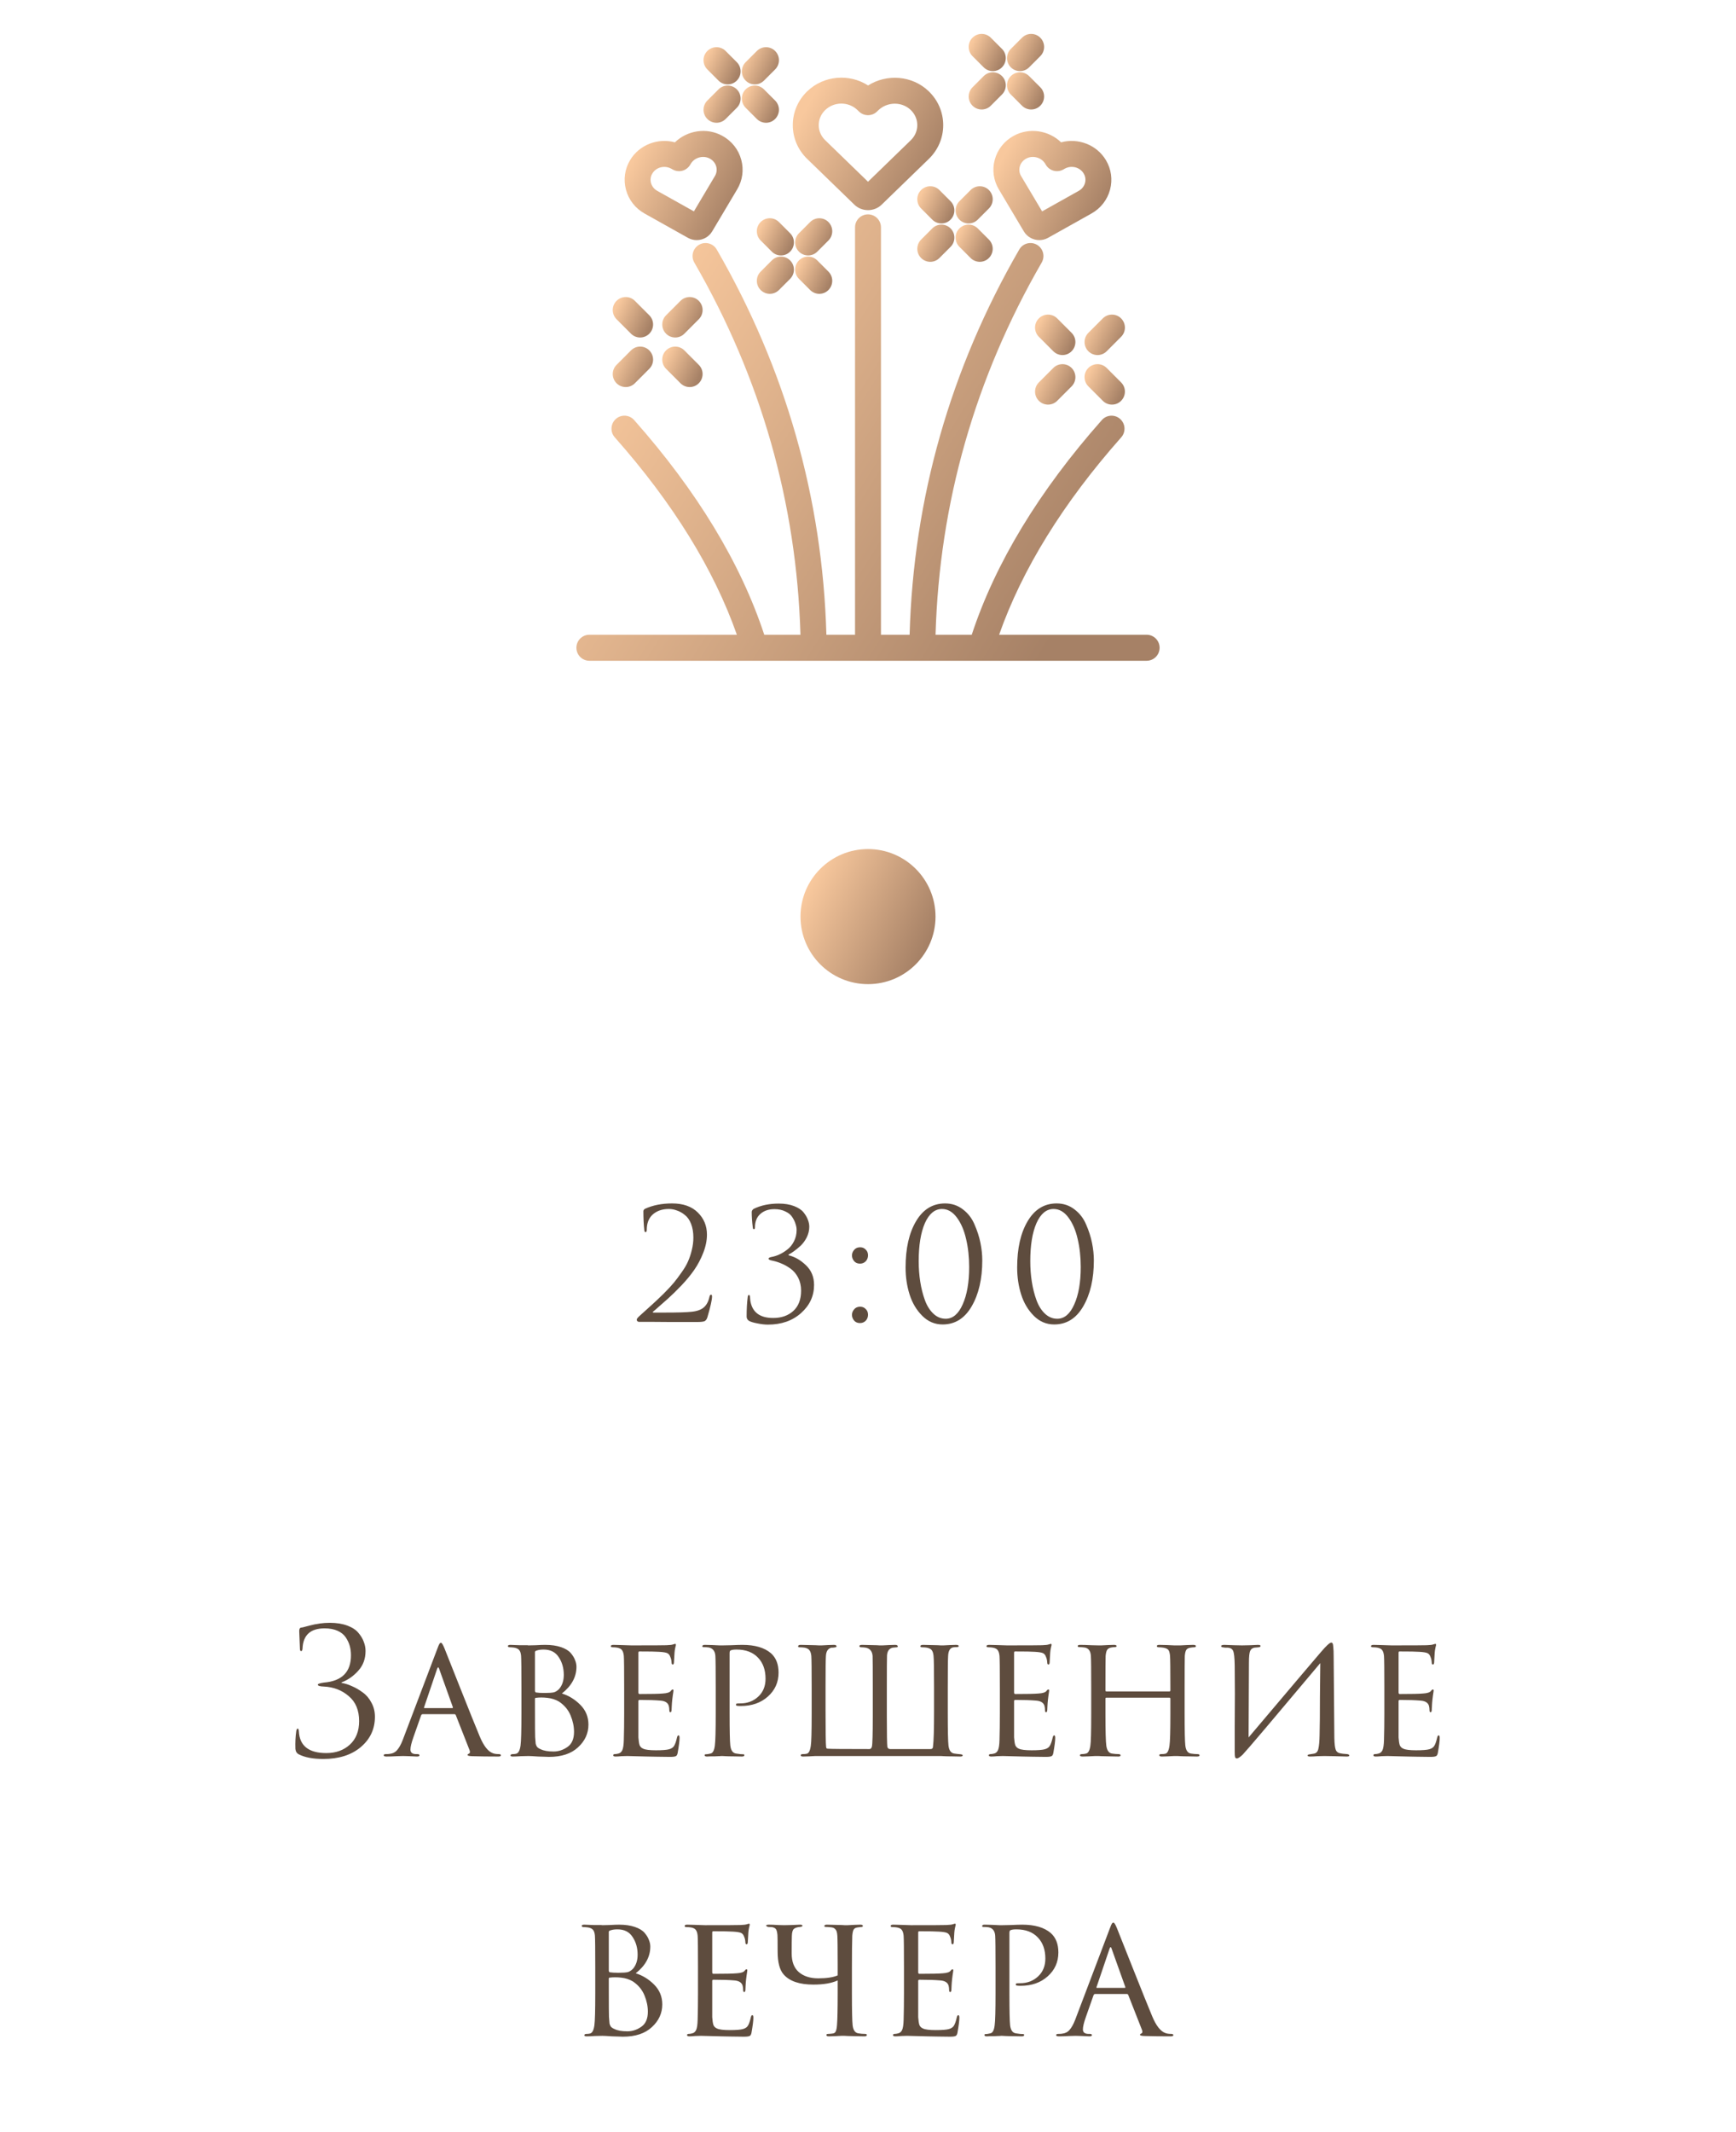 <?xml version="1.0" encoding="UTF-8"?> <svg xmlns="http://www.w3.org/2000/svg" width="180" height="221" viewBox="0 0 180 221" fill="none"><path d="M118.891 65.788H103.595C105.98 59.005 110.231 52.13 116.257 45.327C116.75 44.77 116.699 43.918 116.145 43.424C115.589 42.929 114.74 42.98 114.247 43.536C107.727 50.899 103.193 58.38 100.756 65.788H97.003C97.401 52.135 101.101 39.163 108.009 27.212C108.381 26.568 108.163 25.744 107.52 25.37C106.878 24.997 106.056 25.216 105.684 25.86C98.535 38.227 94.713 51.654 94.314 65.788H91.344V23.565C91.344 22.82 90.742 22.217 90 22.217C89.258 22.217 88.656 22.82 88.656 23.565V65.788H85.685C85.286 51.654 81.464 38.227 74.316 25.86C73.944 25.216 73.121 24.997 72.479 25.37C71.837 25.743 71.618 26.568 71.991 27.212C78.899 39.163 82.599 52.135 82.997 65.788H79.244C76.807 58.38 72.272 50.899 65.752 43.536C65.259 42.979 64.41 42.929 63.855 43.423C63.3 43.918 63.25 44.77 63.743 45.326C69.768 52.13 74.02 59.005 76.404 65.788H61.109C60.367 65.788 59.766 66.392 59.766 67.136C59.766 67.88 60.367 68.484 61.109 68.484H118.891C119.633 68.484 120.235 67.88 120.235 67.136C120.235 66.392 119.633 65.788 118.891 65.788Z" fill="url(#paint0_linear_12163_13353)"></path><path d="M88.584 21.212C88.974 21.591 89.487 21.78 90 21.78C90.513 21.78 91.026 21.591 91.416 21.212L96.308 16.468C97.273 15.531 97.803 14.282 97.798 12.951C97.793 11.62 97.254 10.374 96.28 9.444C94.581 7.819 91.951 7.628 90.007 8.858C88.062 7.604 85.406 7.808 83.692 9.47C82.731 10.402 82.202 11.645 82.202 12.969C82.202 14.293 82.731 15.536 83.692 16.468L88.584 21.212ZM89.066 11.56C89.587 12.065 90.413 12.065 90.934 11.56L91.058 11.439C91.993 10.533 93.504 10.513 94.427 11.395C94.865 11.815 95.108 12.37 95.11 12.961C95.113 13.551 94.874 14.108 94.44 14.53L90 18.836L85.56 14.53C85.128 14.11 84.89 13.556 84.89 12.969C84.89 12.382 85.128 11.827 85.56 11.408C86.022 10.96 86.629 10.736 87.235 10.736C87.841 10.736 88.448 10.96 88.909 11.408L89.066 11.56Z" fill="url(#paint1_linear_12163_13353)"></path><path d="M66.84 22.135L71.334 24.652C71.618 24.811 71.929 24.886 72.236 24.886C72.874 24.886 73.497 24.562 73.841 23.984L76.435 19.626C76.991 18.693 77.141 17.603 76.858 16.558C76.571 15.496 75.874 14.616 74.897 14.078C73.274 13.184 71.261 13.51 69.981 14.751C68.226 14.275 66.286 14.994 65.329 16.602C64.776 17.531 64.625 18.616 64.903 19.656C65.185 20.713 65.873 21.594 66.84 22.135ZM69.751 17.568C70.385 17.924 71.187 17.708 71.56 17.082L71.626 16.972C72.019 16.31 72.925 16.067 73.604 16.441C73.935 16.623 74.17 16.916 74.264 17.265C74.354 17.597 74.306 17.945 74.127 18.244L71.947 21.908L68.15 19.782C67.823 19.598 67.591 19.306 67.498 18.958C67.41 18.628 67.459 18.282 67.636 17.984C67.899 17.543 68.379 17.297 68.876 17.297C69.124 17.297 69.376 17.358 69.607 17.487L69.751 17.568Z" fill="url(#paint2_linear_12163_13353)"></path><path d="M105.103 14.077C104.126 14.615 103.429 15.496 103.142 16.558C102.859 17.603 103.009 18.692 103.565 19.626L106.159 23.983C106.503 24.561 107.126 24.886 107.764 24.886C108.071 24.886 108.382 24.81 108.666 24.651L113.159 22.135C114.127 21.593 114.815 20.713 115.097 19.656C115.375 18.615 115.224 17.53 114.671 16.602C113.714 14.994 111.774 14.275 110.019 14.751C108.739 13.51 106.726 13.184 105.103 14.077ZM108.374 16.972L108.44 17.082C108.813 17.708 109.614 17.923 110.249 17.568L110.393 17.487C111.086 17.099 111.97 17.322 112.363 17.983C112.541 18.281 112.59 18.628 112.501 18.958C112.409 19.305 112.177 19.598 111.849 19.781L108.053 21.907L105.872 18.244C105.694 17.944 105.646 17.597 105.736 17.265C105.83 16.916 106.065 16.623 106.396 16.441C107.074 16.067 107.981 16.31 108.374 16.972Z" fill="url(#paint3_linear_12163_13353)"></path><path d="M70.958 36.316C70.433 35.791 69.582 35.792 69.058 36.319C68.534 36.846 68.535 37.699 69.06 38.225L70.556 39.722C70.819 39.985 71.162 40.116 71.505 40.116C71.85 40.116 72.194 39.984 72.457 39.72C72.981 39.193 72.98 38.34 72.454 37.814L70.958 36.316Z" fill="url(#paint4_linear_12163_13353)"></path><path d="M65.424 34.586C65.686 34.848 66.03 34.979 66.373 34.979C66.718 34.979 67.062 34.847 67.325 34.584C67.849 34.057 67.848 33.203 67.322 32.677L65.826 31.18C65.301 30.654 64.45 30.655 63.926 31.182C63.401 31.709 63.403 32.562 63.928 33.088L65.424 34.586Z" fill="url(#paint5_linear_12163_13353)"></path><path d="M64.877 40.116C65.22 40.116 65.564 39.985 65.826 39.722L67.322 38.225C67.848 37.699 67.849 36.845 67.324 36.318C66.8 35.791 65.949 35.79 65.424 36.316L63.928 37.814C63.402 38.339 63.401 39.193 63.926 39.72C64.188 39.984 64.533 40.116 64.877 40.116Z" fill="url(#paint6_linear_12163_13353)"></path><path d="M72.457 31.182C71.933 30.655 71.082 30.654 70.556 31.18L69.06 32.677C68.535 33.203 68.534 34.057 69.058 34.584C69.32 34.847 69.665 34.979 70.009 34.979C70.353 34.979 70.696 34.848 70.958 34.586L72.454 33.088C72.98 32.562 72.981 31.709 72.457 31.182Z" fill="url(#paint7_linear_12163_13353)"></path><path d="M114.746 38.136C114.221 37.61 113.37 37.611 112.846 38.138C112.322 38.665 112.322 39.519 112.848 40.044L114.344 41.542C114.606 41.804 114.95 41.935 115.293 41.935C115.638 41.935 115.982 41.803 116.245 41.54C116.769 41.013 116.768 40.159 116.242 39.633L114.746 38.136Z" fill="url(#paint8_linear_12163_13353)"></path><path d="M111.11 34.497L109.614 32.999C109.088 32.473 108.238 32.474 107.713 33.001C107.189 33.528 107.19 34.382 107.716 34.907L109.212 36.405C109.474 36.667 109.818 36.799 110.161 36.799C110.505 36.799 110.85 36.667 111.112 36.403C111.636 35.876 111.635 35.023 111.11 34.497Z" fill="url(#paint9_linear_12163_13353)"></path><path d="M109.212 38.136L107.715 39.633C107.19 40.159 107.189 41.013 107.713 41.54C107.976 41.803 108.32 41.935 108.664 41.935C109.008 41.935 109.351 41.804 109.614 41.542L111.11 40.044C111.635 39.518 111.636 38.665 111.112 38.138C110.588 37.611 109.737 37.61 109.212 38.136Z" fill="url(#paint10_linear_12163_13353)"></path><path d="M112.848 34.497C112.322 35.023 112.321 35.876 112.846 36.403C113.108 36.667 113.452 36.799 113.797 36.799C114.14 36.799 114.484 36.668 114.746 36.405L116.242 34.907C116.768 34.382 116.769 33.528 116.244 33.001C115.72 32.474 114.869 32.473 114.344 32.999L112.848 34.497Z" fill="url(#paint11_linear_12163_13353)"></path><path d="M100.637 26.741C100.9 27.004 101.243 27.135 101.586 27.135C101.931 27.135 102.275 27.003 102.538 26.739C103.062 26.212 103.061 25.359 102.536 24.833L101.377 23.674C100.852 23.148 100.001 23.149 99.477 23.676C98.952 24.203 98.953 25.056 99.479 25.582L100.637 26.741Z" fill="url(#paint12_linear_12163_13353)"></path><path d="M95.503 19.699C94.979 20.226 94.98 21.079 95.505 21.605L96.664 22.764C96.926 23.027 97.269 23.158 97.613 23.158C97.957 23.158 98.302 23.026 98.564 22.762C99.088 22.235 99.087 21.382 98.562 20.856L97.403 19.697C96.878 19.171 96.027 19.172 95.503 19.699Z" fill="url(#paint13_linear_12163_13353)"></path><path d="M96.663 23.673L95.505 24.833C94.98 25.359 94.979 26.212 95.503 26.739C95.765 27.003 96.11 27.135 96.454 27.135C96.797 27.135 97.141 27.004 97.403 26.741L98.562 25.582C99.087 25.056 99.088 24.203 98.564 23.676C98.04 23.149 97.189 23.148 96.663 23.673Z" fill="url(#paint14_linear_12163_13353)"></path><path d="M100.428 23.158C100.771 23.158 101.115 23.027 101.377 22.764L102.536 21.605C103.061 21.079 103.062 20.225 102.538 19.698C102.014 19.172 101.163 19.171 100.637 19.696L99.479 20.856C98.954 21.382 98.953 22.235 99.477 22.762C99.739 23.026 100.083 23.158 100.428 23.158Z" fill="url(#paint15_linear_12163_13353)"></path><path d="M84.74 26.991C84.214 26.465 83.363 26.466 82.839 26.993C82.315 27.52 82.316 28.373 82.841 28.899L84 30.059C84.262 30.321 84.605 30.453 84.949 30.453C85.293 30.453 85.638 30.321 85.9 30.057C86.424 29.53 86.423 28.676 85.898 28.151L84.74 26.991Z" fill="url(#paint16_linear_12163_13353)"></path><path d="M78.865 23.015C78.341 23.542 78.342 24.396 78.868 24.922L80.026 26.081C80.288 26.344 80.632 26.475 80.975 26.475C81.32 26.475 81.664 26.343 81.926 26.079C82.45 25.552 82.45 24.699 81.924 24.173L80.766 23.013C80.24 22.488 79.39 22.488 78.865 23.015Z" fill="url(#paint17_linear_12163_13353)"></path><path d="M80.026 26.99L78.868 28.15C78.342 28.676 78.341 29.529 78.865 30.056C79.128 30.32 79.472 30.452 79.817 30.452C80.16 30.452 80.504 30.321 80.766 30.058L81.924 28.899C82.45 28.373 82.451 27.52 81.927 26.993C81.402 26.465 80.551 26.465 80.026 26.99Z" fill="url(#paint18_linear_12163_13353)"></path><path d="M85.9 23.015C85.376 22.488 84.525 22.488 84 23.013L82.841 24.173C82.316 24.699 82.315 25.552 82.839 26.079C83.102 26.343 83.446 26.475 83.79 26.475C84.134 26.475 84.477 26.344 84.74 26.081L85.898 24.922C86.423 24.396 86.424 23.542 85.9 23.015Z" fill="url(#paint19_linear_12163_13353)"></path><path d="M105.967 10.955C106.229 11.217 106.572 11.348 106.916 11.348C107.26 11.348 107.605 11.216 107.867 10.953C108.391 10.426 108.39 9.572 107.865 9.046L106.706 7.887C106.181 7.361 105.33 7.362 104.806 7.889C104.282 8.416 104.283 9.269 104.808 9.795L105.967 10.955Z" fill="url(#paint20_linear_12163_13353)"></path><path d="M101.993 6.977C102.255 7.24 102.599 7.371 102.942 7.371C103.287 7.371 103.631 7.239 103.893 6.975C104.417 6.448 104.417 5.595 103.891 5.069L102.733 3.909C102.207 3.384 101.356 3.385 100.832 3.911C100.308 4.438 100.309 5.292 100.834 5.818L101.993 6.977Z" fill="url(#paint21_linear_12163_13353)"></path><path d="M101.784 11.348C102.127 11.348 102.47 11.217 102.733 10.954L103.891 9.795C104.417 9.269 104.418 8.415 103.894 7.888C103.37 7.362 102.519 7.361 101.993 7.886L100.835 9.046C100.309 9.572 100.308 10.425 100.832 10.952C101.095 11.216 101.439 11.348 101.784 11.348Z" fill="url(#paint22_linear_12163_13353)"></path><path d="M105.757 7.371C106.101 7.371 106.444 7.24 106.707 6.977L107.865 5.818C108.39 5.292 108.391 4.438 107.867 3.911C107.343 3.385 106.492 3.384 105.967 3.909L104.808 5.069C104.283 5.595 104.282 6.448 104.806 6.975C105.069 7.239 105.413 7.371 105.757 7.371Z" fill="url(#paint23_linear_12163_13353)"></path><path d="M78.473 12.33C78.735 12.592 79.078 12.724 79.422 12.724C79.766 12.724 80.111 12.592 80.373 12.328C80.897 11.801 80.896 10.947 80.371 10.421L79.212 9.262C78.687 8.736 77.836 8.737 77.312 9.264C76.788 9.791 76.789 10.644 77.314 11.17L78.473 12.33Z" fill="url(#paint24_linear_12163_13353)"></path><path d="M74.499 8.353C74.761 8.615 75.104 8.747 75.448 8.747C75.792 8.747 76.137 8.615 76.399 8.351C76.923 7.824 76.922 6.97 76.397 6.444L75.239 5.285C74.713 4.759 73.862 4.76 73.338 5.287C72.814 5.814 72.815 6.667 73.34 7.193L74.499 8.353Z" fill="url(#paint25_linear_12163_13353)"></path><path d="M74.289 12.724C74.633 12.724 74.976 12.592 75.239 12.33L76.397 11.17C76.922 10.645 76.923 9.791 76.399 9.264C75.875 8.737 75.024 8.736 74.499 9.262L73.34 10.421C72.815 10.947 72.814 11.801 73.338 12.328C73.601 12.592 73.945 12.724 74.289 12.724Z" fill="url(#paint26_linear_12163_13353)"></path><path d="M78.263 8.747C78.607 8.747 78.95 8.615 79.212 8.353L80.371 7.193C80.896 6.667 80.897 5.814 80.373 5.287C79.849 4.76 78.998 4.759 78.473 5.285L77.314 6.444C76.789 6.97 76.788 7.824 77.312 8.351C77.575 8.614 77.919 8.747 78.263 8.747Z" fill="url(#paint27_linear_12163_13353)"></path><circle cx="90" cy="95" r="7" fill="url(#paint28_linear_12163_13353)"></circle><path d="M72.309 137.016C71.083 137.016 70.117 137.016 69.413 137.016C68.709 137.016 68.027 137.011 67.365 137C66.704 137 66.331 137 66.245 137C66.192 137 66.139 136.979 66.085 136.936C66.043 136.893 66.021 136.84 66.021 136.776C66.021 136.691 66.117 136.563 66.309 136.392C66.864 135.891 67.307 135.491 67.637 135.192C67.968 134.893 68.357 134.525 68.805 134.088C69.253 133.64 69.605 133.261 69.861 132.952C70.117 132.643 70.389 132.28 70.677 131.864C70.976 131.448 71.2 131.064 71.349 130.712C71.509 130.349 71.637 129.96 71.733 129.544C71.84 129.117 71.893 128.691 71.893 128.264C71.893 127.72 71.813 127.245 71.653 126.84C71.493 126.435 71.28 126.131 71.013 125.928C70.757 125.715 70.485 125.56 70.197 125.464C69.92 125.357 69.637 125.304 69.349 125.304C68.645 125.304 68.075 125.507 67.637 125.912C67.253 126.285 67.061 126.803 67.061 127.464C67.061 127.624 67.019 127.704 66.933 127.704C66.859 127.704 66.816 127.635 66.805 127.496C66.741 126.92 66.709 126.264 66.709 125.528C66.709 125.443 66.763 125.363 66.869 125.288C67.68 124.915 68.619 124.728 69.685 124.728C70.837 124.728 71.728 125.043 72.357 125.672C72.987 126.291 73.301 127.053 73.301 127.96C73.301 128.568 73.173 129.197 72.917 129.848C72.661 130.499 72.352 131.085 71.989 131.608C71.637 132.12 71.195 132.659 70.661 133.224C70.128 133.779 69.659 134.237 69.253 134.6C68.848 134.963 68.4 135.357 67.909 135.784C67.835 135.848 67.776 135.896 67.733 135.928C67.691 135.96 67.675 135.987 67.685 136.008C67.696 136.029 67.723 136.04 67.765 136.04H68.933C70.277 136.04 71.189 136.013 71.669 135.96C72.245 135.907 72.677 135.757 72.965 135.512C73.253 135.267 73.451 134.904 73.557 134.424C73.589 134.264 73.648 134.184 73.733 134.184C73.797 134.184 73.829 134.248 73.829 134.376C73.829 134.717 73.669 135.432 73.349 136.52C73.285 136.733 73.184 136.872 73.045 136.936C72.907 136.989 72.661 137.016 72.309 137.016ZM79.623 137.288C79.292 137.288 78.924 137.245 78.519 137.16C78.124 137.085 77.841 137 77.671 136.904C77.5 136.797 77.415 136.648 77.415 136.456C77.415 135.667 77.452 135 77.527 134.456C77.537 134.296 77.58 134.216 77.655 134.216C77.719 134.216 77.756 134.291 77.767 134.44C77.767 134.472 77.772 134.536 77.783 134.632C77.793 134.717 77.799 134.776 77.799 134.808C77.991 136.003 78.78 136.6 80.167 136.6C81.02 136.6 81.713 136.36 82.247 135.88C82.791 135.389 83.063 134.685 83.063 133.768C83.063 133.267 82.961 132.819 82.759 132.424C82.556 132.029 82.289 131.715 81.959 131.48C81.628 131.245 81.313 131.069 81.015 130.952C80.716 130.824 80.412 130.728 80.103 130.664C79.825 130.611 79.687 130.541 79.687 130.456C79.687 130.371 79.809 130.307 80.055 130.264C80.289 130.221 80.535 130.141 80.791 130.024C81.057 129.907 81.329 129.741 81.607 129.528C81.895 129.315 82.129 129.032 82.311 128.68C82.503 128.317 82.599 127.917 82.599 127.48C82.599 127.277 82.561 127.069 82.487 126.856C82.423 126.632 82.311 126.397 82.151 126.152C82.001 125.907 81.761 125.709 81.431 125.56C81.111 125.4 80.732 125.32 80.295 125.32C79.697 125.32 79.212 125.485 78.839 125.816C78.465 126.147 78.279 126.611 78.279 127.208C78.279 127.336 78.241 127.4 78.167 127.4C78.103 127.4 78.065 127.341 78.055 127.224C77.98 126.627 77.943 126.093 77.943 125.624C77.943 125.496 78.012 125.384 78.151 125.288C78.897 124.925 79.761 124.744 80.743 124.744C81.351 124.744 81.879 124.829 82.327 125C82.775 125.171 83.105 125.389 83.319 125.656C83.532 125.923 83.681 126.179 83.767 126.424C83.863 126.669 83.911 126.909 83.911 127.144C83.911 127.517 83.825 127.88 83.655 128.232C83.484 128.573 83.271 128.867 83.015 129.112C82.759 129.347 82.524 129.539 82.311 129.688C82.108 129.837 81.927 129.949 81.767 130.024V130.104C82.407 130.253 83.004 130.595 83.559 131.128C84.124 131.661 84.407 132.344 84.407 133.176C84.407 134.317 83.959 135.288 83.063 136.088C82.167 136.888 81.02 137.288 79.623 137.288ZM89.17 137.128C88.914 137.128 88.712 137.043 88.562 136.872C88.413 136.691 88.338 136.493 88.338 136.28C88.338 136.067 88.413 135.875 88.562 135.704C88.712 135.523 88.92 135.432 89.186 135.432C89.421 135.432 89.613 135.512 89.762 135.672C89.922 135.821 90.002 136.019 90.002 136.264C90.002 136.509 89.922 136.717 89.762 136.888C89.602 137.048 89.405 137.128 89.17 137.128ZM89.17 130.968C88.914 130.968 88.712 130.883 88.562 130.712C88.413 130.531 88.338 130.333 88.338 130.12C88.338 129.907 88.413 129.715 88.562 129.544C88.712 129.363 88.92 129.272 89.186 129.272C89.421 129.272 89.613 129.352 89.762 129.512C89.922 129.661 90.002 129.859 90.002 130.104C90.002 130.349 89.922 130.557 89.762 130.728C89.602 130.888 89.405 130.968 89.17 130.968ZM101.849 130.632C101.849 132.552 101.481 134.141 100.745 135.4C100.02 136.648 99.017 137.272 97.737 137.272C96.926 137.272 96.222 136.973 95.625 136.376C95.028 135.779 94.59 135.043 94.313 134.168C94.036 133.293 93.897 132.36 93.897 131.368C93.897 129.384 94.26 127.784 94.985 126.568C95.71 125.341 96.713 124.728 97.993 124.728C98.697 124.728 99.316 124.936 99.849 125.352C100.382 125.757 100.782 126.28 101.049 126.92C101.326 127.549 101.529 128.179 101.657 128.808C101.785 129.437 101.849 130.045 101.849 130.632ZM100.489 131.32C100.489 130.275 100.382 129.304 100.169 128.408C99.966 127.512 99.646 126.771 99.209 126.184C98.772 125.597 98.26 125.304 97.673 125.304C96.926 125.304 96.334 125.795 95.897 126.776C95.47 127.757 95.257 129.069 95.257 130.712C95.257 131.448 95.31 132.157 95.417 132.84C95.524 133.523 95.684 134.157 95.897 134.744C96.11 135.331 96.404 135.8 96.777 136.152C97.15 136.504 97.577 136.68 98.057 136.68C98.793 136.68 99.38 136.184 99.817 135.192C100.265 134.2 100.489 132.909 100.489 131.32ZM113.418 130.632C113.418 132.552 113.05 134.141 112.314 135.4C111.588 136.648 110.586 137.272 109.306 137.272C108.495 137.272 107.791 136.973 107.194 136.376C106.596 135.779 106.159 135.043 105.882 134.168C105.604 133.293 105.466 132.36 105.466 131.368C105.466 129.384 105.828 127.784 106.554 126.568C107.279 125.341 108.282 124.728 109.562 124.728C110.266 124.728 110.884 124.936 111.418 125.352C111.951 125.757 112.351 126.28 112.618 126.92C112.895 127.549 113.098 128.179 113.226 128.808C113.354 129.437 113.418 130.045 113.418 130.632ZM112.058 131.32C112.058 130.275 111.951 129.304 111.738 128.408C111.535 127.512 111.215 126.771 110.778 126.184C110.34 125.597 109.828 125.304 109.242 125.304C108.495 125.304 107.903 125.795 107.466 126.776C107.039 127.757 106.826 129.069 106.826 130.712C106.826 131.448 106.879 132.157 106.986 132.84C107.092 133.523 107.252 134.157 107.466 134.744C107.679 135.331 107.972 135.8 108.346 136.152C108.719 136.504 109.146 136.68 109.626 136.68C110.362 136.68 110.948 136.184 111.386 135.192C111.834 134.2 112.058 132.909 112.058 131.32Z" fill="#5E4C3E"></path><path d="M33.528 182.306C32.448 182.306 31.596 182.144 30.972 181.82C30.768 181.712 30.654 181.526 30.63 181.262C30.606 180.602 30.636 179.984 30.72 179.408C30.756 179.24 30.804 179.156 30.864 179.156C30.936 179.156 30.978 179.252 30.99 179.444C31.062 180.944 32.01 181.694 33.834 181.694C34.818 181.694 35.628 181.406 36.264 180.83C36.912 180.242 37.236 179.426 37.236 178.382C37.236 177.254 36.876 176.39 36.156 175.79C35.448 175.178 34.59 174.848 33.582 174.8C33.162 174.788 32.952 174.722 32.952 174.602C32.952 174.518 33.168 174.446 33.6 174.386C35.46 174.23 36.39 173.288 36.39 171.56C36.39 171.212 36.348 170.888 36.264 170.588C36.18 170.288 36.042 169.994 35.85 169.706C35.658 169.418 35.376 169.19 35.004 169.022C34.632 168.854 34.182 168.77 33.654 168.77C32.19 168.77 31.428 169.466 31.368 170.858C31.356 171.038 31.308 171.128 31.224 171.128C31.14 171.128 31.098 171.044 31.098 170.876C31.098 170.696 31.086 170.39 31.062 169.958C31.038 169.514 31.026 169.214 31.026 169.058C31.026 168.842 31.08 168.722 31.188 168.698C31.248 168.686 31.32 168.674 31.404 168.662C31.5 168.638 31.614 168.608 31.746 168.572C31.878 168.536 31.992 168.506 32.088 168.482C32.808 168.29 33.51 168.194 34.194 168.194C34.89 168.194 35.496 168.29 36.012 168.482C36.528 168.674 36.912 168.926 37.164 169.238C37.428 169.55 37.614 169.862 37.722 170.174C37.842 170.486 37.902 170.798 37.902 171.11C37.902 171.926 37.65 172.61 37.146 173.162C36.654 173.714 36.078 174.116 35.418 174.368C35.382 174.392 35.382 174.41 35.418 174.422C35.778 174.482 36.138 174.596 36.498 174.764C36.87 174.92 37.242 175.136 37.614 175.412C37.986 175.676 38.286 176.03 38.514 176.474C38.754 176.906 38.874 177.392 38.874 177.932C38.874 179.204 38.382 180.254 37.398 181.082C36.426 181.898 35.136 182.306 33.528 182.306ZM47.112 177.662H43.836C43.752 177.662 43.692 177.71 43.656 177.806L42.864 180.056C42.66 180.632 42.558 181.058 42.558 181.334C42.558 181.646 42.756 181.802 43.152 181.802H43.278C43.422 181.802 43.494 181.844 43.494 181.928C43.494 182.012 43.404 182.054 43.224 182.054C43.08 182.054 42.816 182.042 42.432 182.018C42.06 182.006 41.85 182 41.802 182C41.79 182 41.574 182.006 41.154 182.018C40.734 182.042 40.374 182.054 40.074 182.054C39.882 182.054 39.786 182.012 39.786 181.928C39.786 181.844 39.858 181.802 40.002 181.802C40.17 181.802 40.29 181.796 40.362 181.784C40.71 181.748 40.98 181.616 41.172 181.388C41.376 181.16 41.568 180.818 41.748 180.362L45.348 170.876C45.444 170.612 45.516 170.444 45.564 170.372C45.612 170.3 45.666 170.264 45.726 170.264C45.81 170.264 45.93 170.456 46.086 170.84C46.11 170.9 46.632 172.214 47.652 174.782C48.672 177.35 49.368 179.078 49.74 179.966C50.148 180.95 50.604 181.532 51.108 181.712C51.264 181.772 51.468 181.802 51.72 181.802C51.864 181.802 51.936 181.844 51.936 181.928C51.936 182.012 51.846 182.054 51.666 182.054C50.646 182.054 49.734 182.042 48.93 182.018C48.63 182.006 48.48 181.964 48.48 181.892C48.48 181.832 48.522 181.79 48.606 181.766C48.738 181.706 48.762 181.574 48.678 181.37L47.256 177.752C47.22 177.692 47.172 177.662 47.112 177.662ZM44.016 177.032H46.896C46.956 177.032 46.974 176.996 46.95 176.924L45.528 172.946C45.468 172.766 45.402 172.766 45.33 172.946L43.98 176.924C43.944 176.996 43.956 177.032 44.016 177.032ZM54.065 177.608V174.908C54.065 173.036 54.053 171.938 54.029 171.614C54.005 171.35 53.945 171.158 53.849 171.038C53.753 170.906 53.579 170.816 53.327 170.768C53.135 170.744 52.991 170.732 52.895 170.732C52.739 170.732 52.661 170.69 52.661 170.606C52.661 170.522 52.751 170.48 52.931 170.48C53.075 170.48 53.231 170.486 53.399 170.498C53.579 170.498 53.747 170.504 53.903 170.516C54.059 170.516 54.203 170.516 54.335 170.516C54.479 170.516 54.593 170.516 54.677 170.516L54.803 170.534C54.923 170.534 55.175 170.528 55.559 170.516C55.955 170.492 56.279 170.48 56.531 170.48C57.167 170.48 57.713 170.558 58.169 170.714C58.625 170.87 58.961 171.074 59.177 171.326C59.393 171.578 59.543 171.824 59.627 172.064C59.723 172.292 59.771 172.52 59.771 172.748C59.771 173.804 59.267 174.728 58.259 175.52C58.967 175.736 59.603 176.126 60.167 176.69C60.731 177.254 61.013 177.938 61.013 178.742C61.013 179.654 60.653 180.44 59.933 181.1C59.225 181.76 58.223 182.09 56.927 182.09C56.843 182.09 56.675 182.084 56.423 182.072C56.183 182.06 55.979 182.054 55.811 182.054C55.307 182.018 54.971 182 54.803 182C54.623 182 54.359 182.006 54.011 182.018C53.663 182.042 53.387 182.054 53.183 182.054C53.015 182.054 52.931 182.018 52.931 181.946C52.931 181.85 53.015 181.802 53.183 181.802C53.303 181.802 53.411 181.79 53.507 181.766C53.747 181.718 53.903 181.43 53.975 180.902C54.035 180.458 54.065 179.36 54.065 177.608ZM55.469 171.218V175.232C55.469 175.316 55.499 175.376 55.559 175.412C55.775 175.448 56.075 175.466 56.459 175.466C56.927 175.466 57.257 175.442 57.449 175.394C57.641 175.334 57.821 175.214 57.989 175.034C58.301 174.662 58.457 174.182 58.457 173.594C58.457 172.886 58.283 172.274 57.935 171.758C57.599 171.23 57.077 170.966 56.369 170.966C56.093 170.966 55.865 170.996 55.685 171.056C55.541 171.092 55.469 171.146 55.469 171.218ZM55.469 176.078V176.78C55.469 178.856 55.475 179.942 55.487 180.038C55.511 180.374 55.529 180.596 55.541 180.704C55.553 180.8 55.595 180.908 55.667 181.028C55.751 181.136 55.883 181.226 56.063 181.298C56.375 181.454 56.819 181.532 57.395 181.532C57.911 181.532 58.391 181.376 58.835 181.064C59.291 180.752 59.519 180.23 59.519 179.498C59.519 178.934 59.399 178.364 59.159 177.788C58.919 177.212 58.523 176.738 57.971 176.366C57.611 176.15 57.203 176.018 56.747 175.97C56.315 175.922 55.919 175.922 55.559 175.97C55.499 175.97 55.469 176.006 55.469 176.078ZM64.718 177.608V174.908C64.718 173.048 64.706 171.956 64.682 171.632C64.658 171.368 64.598 171.17 64.502 171.038C64.418 170.906 64.25 170.816 63.998 170.768C63.854 170.744 63.71 170.732 63.566 170.732C63.41 170.732 63.332 170.696 63.332 170.624C63.332 170.528 63.422 170.48 63.602 170.48C63.71 170.48 63.956 170.486 64.34 170.498C64.724 170.51 65.096 170.522 65.456 170.534C67.652 170.534 68.87 170.528 69.11 170.516C69.47 170.504 69.704 170.474 69.812 170.426C69.92 170.39 69.986 170.372 70.01 170.372C70.058 170.372 70.082 170.414 70.082 170.498C70.082 170.522 70.058 170.624 70.01 170.804C69.974 170.972 69.95 171.14 69.938 171.308C69.902 171.824 69.884 172.136 69.884 172.244C69.884 172.424 69.842 172.514 69.758 172.514C69.674 172.514 69.632 172.448 69.632 172.316C69.62 172.088 69.578 171.896 69.506 171.74C69.446 171.548 69.344 171.416 69.2 171.344C69.056 171.272 68.768 171.224 68.336 171.2C68.024 171.176 67.34 171.164 66.284 171.164C66.224 171.164 66.194 171.212 66.194 171.308V175.394C66.194 175.514 66.23 175.574 66.302 175.574C67.538 175.574 68.348 175.556 68.732 175.52C69.164 175.496 69.44 175.406 69.56 175.25C69.62 175.154 69.686 175.106 69.758 175.106C69.806 175.106 69.83 175.142 69.83 175.214C69.83 175.238 69.824 175.292 69.812 175.376C69.8 175.46 69.782 175.58 69.758 175.736C69.734 175.88 69.716 176.024 69.704 176.168C69.68 176.372 69.662 176.606 69.65 176.87C69.638 177.122 69.632 177.254 69.632 177.266C69.62 177.398 69.578 177.464 69.506 177.464C69.434 177.464 69.398 177.386 69.398 177.23C69.398 177.086 69.38 176.942 69.344 176.798C69.248 176.474 68.96 176.294 68.48 176.258C67.928 176.21 67.208 176.186 66.32 176.186C66.236 176.186 66.194 176.228 66.194 176.312V177.626C66.194 177.734 66.194 177.992 66.194 178.4C66.194 178.808 66.194 179.168 66.194 179.48C66.194 179.78 66.194 179.978 66.194 180.074C66.218 180.434 66.26 180.704 66.32 180.884C66.392 181.052 66.518 181.172 66.698 181.244C66.926 181.352 67.364 181.406 68.012 181.406C68.672 181.406 69.128 181.37 69.38 181.298C69.632 181.226 69.806 181.106 69.902 180.938C70.01 180.758 70.106 180.482 70.19 180.11C70.226 179.942 70.28 179.858 70.352 179.858C70.424 179.858 70.46 179.948 70.46 180.128C70.46 180.428 70.394 180.95 70.262 181.694C70.226 181.874 70.16 181.982 70.064 182.018C69.968 182.066 69.77 182.09 69.47 182.09C69.026 182.09 68.57 182.084 68.102 182.072C67.634 182.06 67.316 182.054 67.148 182.054C65.888 182.018 65.18 182 65.024 182C64.892 182 64.694 182.006 64.43 182.018C64.178 182.042 63.98 182.054 63.836 182.054C63.668 182.054 63.584 182.012 63.584 181.928C63.584 181.844 63.638 181.802 63.746 181.802C63.854 181.802 63.974 181.784 64.106 181.748C64.286 181.712 64.424 181.598 64.52 181.406C64.616 181.202 64.67 180.842 64.682 180.326C64.706 179.51 64.718 178.604 64.718 177.608ZM74.21 177.608V174.908C74.21 173.036 74.198 171.938 74.174 171.614C74.138 171.122 73.91 170.834 73.49 170.75C73.322 170.726 73.136 170.714 72.932 170.714C72.86 170.714 72.824 170.684 72.824 170.624C72.824 170.528 72.908 170.48 73.076 170.48C73.304 170.48 73.562 170.486 73.85 170.498C74.15 170.51 74.402 170.522 74.606 170.534C74.822 170.534 74.936 170.534 74.948 170.534C75.044 170.534 75.338 170.528 75.83 170.516C76.322 170.492 76.706 170.48 76.982 170.48C78.278 170.48 79.262 170.768 79.934 171.344C80.462 171.812 80.726 172.484 80.726 173.36C80.726 174.356 80.354 175.184 79.61 175.844C78.878 176.492 77.948 176.816 76.82 176.816C76.652 176.816 76.538 176.81 76.478 176.798C76.37 176.798 76.316 176.762 76.316 176.69C76.316 176.618 76.34 176.576 76.388 176.564C76.448 176.552 76.574 176.546 76.766 176.546C77.498 176.546 78.116 176.312 78.62 175.844C79.124 175.376 79.376 174.758 79.376 173.99C79.376 173.078 79.118 172.352 78.602 171.812C78.074 171.248 77.33 170.966 76.37 170.966C76.082 170.966 75.878 170.996 75.758 171.056C75.686 171.08 75.65 171.176 75.65 171.344V177.572C75.65 179.36 75.674 180.47 75.722 180.902C75.782 181.43 75.992 181.712 76.352 181.748C76.64 181.796 76.88 181.82 77.072 181.82C77.144 181.82 77.18 181.85 77.18 181.91C77.18 182.006 77.096 182.054 76.928 182.054C76.652 182.054 76.352 182.048 76.028 182.036C75.704 182.036 75.434 182.03 75.218 182.018C75.014 182.006 74.906 182 74.894 182H74.786C74.702 182.012 74.594 182.018 74.462 182.018C74.342 182.03 74.216 182.036 74.084 182.036C73.952 182.036 73.814 182.036 73.67 182.036C73.526 182.048 73.406 182.054 73.31 182.054C73.142 182.054 73.058 182.006 73.058 181.91C73.058 181.85 73.1 181.82 73.184 181.82C73.304 181.82 73.46 181.796 73.652 181.748C73.904 181.712 74.06 181.43 74.12 180.902C74.18 180.47 74.21 179.372 74.21 177.608ZM98.271 174.908V177.608C98.271 179.372 98.295 180.47 98.343 180.902C98.403 181.43 98.613 181.712 98.973 181.748C99.117 181.772 99.333 181.796 99.621 181.82C99.753 181.844 99.819 181.88 99.819 181.928C99.819 182.012 99.735 182.054 99.567 182.054C99.291 182.054 98.991 182.048 98.667 182.036C98.343 182.036 98.073 182.03 97.857 182.018L97.533 182H84.861C84.849 182 84.741 182 84.537 182C84.345 182.012 84.123 182.024 83.871 182.036C83.619 182.048 83.421 182.054 83.277 182.054C83.109 182.054 83.025 182.012 83.025 181.928C83.025 181.844 83.091 181.802 83.223 181.802C83.403 181.802 83.541 181.79 83.637 181.766C83.853 181.73 83.997 181.454 84.069 180.938C84.129 180.578 84.159 179.468 84.159 177.608V174.926C84.159 173.054 84.147 171.956 84.123 171.632C84.099 171.38 84.039 171.188 83.943 171.056C83.847 170.912 83.673 170.816 83.421 170.768C83.253 170.744 83.073 170.732 82.881 170.732C82.797 170.732 82.755 170.696 82.755 170.624C82.755 170.528 82.845 170.48 83.025 170.48C83.253 170.48 83.517 170.486 83.817 170.498C84.117 170.51 84.369 170.516 84.573 170.516L84.897 170.534C84.909 170.534 85.011 170.534 85.203 170.534C85.407 170.522 85.629 170.51 85.869 170.498C86.121 170.486 86.319 170.48 86.463 170.48C86.643 170.48 86.733 170.528 86.733 170.624C86.733 170.696 86.691 170.732 86.607 170.732C86.583 170.732 86.553 170.738 86.517 170.75C86.481 170.75 86.433 170.756 86.373 170.768C86.325 170.768 86.271 170.768 86.211 170.768C85.851 170.852 85.659 171.146 85.635 171.65C85.611 171.974 85.599 173.042 85.599 174.854V177.212C85.599 179.456 85.617 180.728 85.653 181.028C85.665 181.124 85.683 181.184 85.707 181.208C85.743 181.232 85.797 181.244 85.869 181.244C86.085 181.268 87.513 181.28 90.153 181.28C90.273 181.28 90.357 181.196 90.405 181.028C90.465 180.788 90.495 179.732 90.495 177.86V174.908C90.495 173.048 90.489 171.956 90.477 171.632C90.441 171.14 90.201 170.852 89.757 170.768C89.589 170.744 89.439 170.732 89.307 170.732C89.175 170.732 89.109 170.69 89.109 170.606C89.109 170.522 89.199 170.48 89.379 170.48C89.607 170.48 89.865 170.486 90.153 170.498C90.453 170.51 90.705 170.516 90.909 170.516L91.197 170.534C91.209 170.534 91.317 170.534 91.521 170.534C91.725 170.522 91.953 170.51 92.205 170.498C92.469 170.486 92.673 170.48 92.817 170.48C92.997 170.48 93.087 170.534 93.087 170.642C93.087 170.702 93.045 170.732 92.961 170.732L92.565 170.768C92.193 170.852 91.995 171.128 91.971 171.596C91.959 171.92 91.953 173.024 91.953 174.908V177.86C91.953 179.708 91.971 180.776 92.007 181.064C92.055 181.208 92.151 181.28 92.295 181.28H96.489C96.657 181.28 96.741 181.184 96.741 180.992C96.813 180.44 96.849 179.234 96.849 177.374V174.908C96.849 173.036 96.831 171.938 96.795 171.614C96.771 171.362 96.711 171.17 96.615 171.038C96.519 170.906 96.345 170.816 96.093 170.768C95.949 170.744 95.793 170.732 95.625 170.732C95.493 170.732 95.427 170.696 95.427 170.624C95.427 170.528 95.523 170.48 95.715 170.48C95.943 170.48 96.201 170.486 96.489 170.498C96.789 170.51 97.041 170.516 97.245 170.516L97.533 170.534C97.545 170.534 97.647 170.534 97.839 170.534C98.043 170.522 98.271 170.51 98.523 170.498C98.775 170.486 98.979 170.48 99.135 170.48C99.315 170.48 99.405 170.522 99.405 170.606C99.405 170.678 99.339 170.714 99.207 170.714C99.063 170.714 98.949 170.72 98.865 170.732C98.517 170.78 98.331 171.08 98.307 171.632C98.283 171.956 98.271 173.048 98.271 174.908ZM103.671 177.608V174.908C103.671 173.048 103.659 171.956 103.635 171.632C103.611 171.368 103.551 171.17 103.455 171.038C103.371 170.906 103.203 170.816 102.951 170.768C102.807 170.744 102.663 170.732 102.519 170.732C102.363 170.732 102.285 170.696 102.285 170.624C102.285 170.528 102.375 170.48 102.555 170.48C102.663 170.48 102.909 170.486 103.293 170.498C103.677 170.51 104.049 170.522 104.409 170.534C106.605 170.534 107.823 170.528 108.063 170.516C108.423 170.504 108.657 170.474 108.765 170.426C108.873 170.39 108.939 170.372 108.963 170.372C109.011 170.372 109.035 170.414 109.035 170.498C109.035 170.522 109.011 170.624 108.963 170.804C108.927 170.972 108.903 171.14 108.891 171.308C108.855 171.824 108.837 172.136 108.837 172.244C108.837 172.424 108.795 172.514 108.711 172.514C108.627 172.514 108.585 172.448 108.585 172.316C108.573 172.088 108.531 171.896 108.459 171.74C108.399 171.548 108.297 171.416 108.153 171.344C108.009 171.272 107.721 171.224 107.289 171.2C106.977 171.176 106.293 171.164 105.237 171.164C105.177 171.164 105.147 171.212 105.147 171.308V175.394C105.147 175.514 105.183 175.574 105.255 175.574C106.491 175.574 107.301 175.556 107.685 175.52C108.117 175.496 108.393 175.406 108.513 175.25C108.573 175.154 108.639 175.106 108.711 175.106C108.759 175.106 108.783 175.142 108.783 175.214C108.783 175.238 108.777 175.292 108.765 175.376C108.753 175.46 108.735 175.58 108.711 175.736C108.687 175.88 108.669 176.024 108.657 176.168C108.633 176.372 108.615 176.606 108.603 176.87C108.591 177.122 108.585 177.254 108.585 177.266C108.573 177.398 108.531 177.464 108.459 177.464C108.387 177.464 108.351 177.386 108.351 177.23C108.351 177.086 108.333 176.942 108.297 176.798C108.201 176.474 107.913 176.294 107.433 176.258C106.881 176.21 106.161 176.186 105.273 176.186C105.189 176.186 105.147 176.228 105.147 176.312V177.626C105.147 177.734 105.147 177.992 105.147 178.4C105.147 178.808 105.147 179.168 105.147 179.48C105.147 179.78 105.147 179.978 105.147 180.074C105.171 180.434 105.213 180.704 105.273 180.884C105.345 181.052 105.471 181.172 105.651 181.244C105.879 181.352 106.317 181.406 106.965 181.406C107.625 181.406 108.081 181.37 108.333 181.298C108.585 181.226 108.759 181.106 108.855 180.938C108.963 180.758 109.059 180.482 109.143 180.11C109.179 179.942 109.233 179.858 109.305 179.858C109.377 179.858 109.413 179.948 109.413 180.128C109.413 180.428 109.347 180.95 109.215 181.694C109.179 181.874 109.113 181.982 109.017 182.018C108.921 182.066 108.723 182.09 108.423 182.09C107.979 182.09 107.523 182.084 107.055 182.072C106.587 182.06 106.269 182.054 106.101 182.054C104.841 182.018 104.133 182 103.977 182C103.845 182 103.647 182.006 103.383 182.018C103.131 182.042 102.933 182.054 102.789 182.054C102.621 182.054 102.537 182.012 102.537 181.928C102.537 181.844 102.591 181.802 102.699 181.802C102.807 181.802 102.927 181.784 103.059 181.748C103.239 181.712 103.377 181.598 103.473 181.406C103.569 181.202 103.623 180.842 103.635 180.326C103.659 179.51 103.671 178.604 103.671 177.608ZM114.729 175.304H121.245C121.317 175.304 121.353 175.274 121.353 175.214V174.89C121.353 173.03 121.341 171.938 121.317 171.614C121.293 171.338 121.239 171.14 121.155 171.02C121.071 170.9 120.891 170.816 120.615 170.768C120.447 170.744 120.297 170.732 120.165 170.732C120.021 170.732 119.949 170.69 119.949 170.606C119.949 170.522 120.033 170.48 120.201 170.48C120.429 170.48 120.693 170.486 120.993 170.498C121.293 170.51 121.545 170.522 121.749 170.534C121.965 170.534 122.079 170.534 122.091 170.534C122.103 170.534 122.205 170.534 122.397 170.534C122.601 170.522 122.829 170.51 123.081 170.498C123.345 170.486 123.555 170.48 123.711 170.48C123.903 170.48 123.999 170.522 123.999 170.606C123.999 170.69 123.933 170.732 123.801 170.732C123.705 170.732 123.585 170.744 123.441 170.768C123.213 170.804 123.063 170.888 122.991 171.02C122.919 171.14 122.871 171.344 122.847 171.632C122.835 171.956 122.829 173.048 122.829 174.908V177.608C122.829 179.372 122.853 180.47 122.901 180.902C122.961 181.43 123.165 181.712 123.513 181.748C123.741 181.784 123.951 181.802 124.143 181.802C124.299 181.802 124.377 181.844 124.377 181.928C124.377 182.012 124.287 182.054 124.107 182.054C123.843 182.054 123.549 182.048 123.225 182.036C122.901 182.036 122.631 182.03 122.415 182.018C122.199 182.006 122.085 182 122.073 182C122.061 182 121.953 182 121.749 182C121.545 182.012 121.317 182.024 121.065 182.036C120.813 182.048 120.615 182.054 120.471 182.054C120.291 182.054 120.201 182.006 120.201 181.91C120.201 181.838 120.267 181.802 120.399 181.802C120.579 181.802 120.717 181.79 120.813 181.766C121.041 181.73 121.191 181.442 121.263 180.902C121.323 180.47 121.353 179.39 121.353 177.662V176.06C121.353 175.988 121.317 175.952 121.245 175.952H114.711C114.651 175.952 114.621 175.988 114.621 176.06V177.662C114.621 179.414 114.651 180.506 114.711 180.938C114.783 181.442 114.987 181.712 115.323 181.748C115.563 181.784 115.779 181.802 115.971 181.802C116.115 181.802 116.187 181.844 116.187 181.928C116.187 182.012 116.109 182.054 115.953 182.054C115.677 182.054 115.377 182.048 115.053 182.036C114.729 182.036 114.453 182.03 114.225 182.018C114.009 182.006 113.895 182 113.883 182C113.871 182 113.763 182 113.559 182C113.355 182.012 113.121 182.024 112.857 182.036C112.593 182.048 112.395 182.054 112.263 182.054C112.071 182.054 111.975 182.012 111.975 181.928C111.975 181.844 112.041 181.802 112.173 181.802C112.317 181.802 112.461 181.784 112.605 181.748C112.833 181.7 112.983 181.43 113.055 180.938C113.115 180.578 113.145 179.468 113.145 177.608V174.944C113.145 173.048 113.133 171.938 113.109 171.614C113.073 171.086 112.845 170.798 112.425 170.75C112.209 170.726 112.047 170.714 111.939 170.714C111.807 170.714 111.741 170.678 111.741 170.606C111.741 170.522 111.831 170.48 112.011 170.48C112.311 170.48 112.689 170.492 113.145 170.516C113.601 170.528 113.847 170.534 113.883 170.534C113.895 170.534 114.003 170.534 114.207 170.534C114.411 170.522 114.639 170.51 114.891 170.498C115.155 170.486 115.359 170.48 115.503 170.48C115.683 170.48 115.773 170.522 115.773 170.606C115.773 170.678 115.713 170.714 115.593 170.714C115.485 170.714 115.365 170.726 115.233 170.75C115.017 170.786 114.867 170.876 114.783 171.02C114.711 171.152 114.663 171.356 114.639 171.632C114.627 171.956 114.621 173.042 114.621 174.89V175.214C114.621 175.274 114.657 175.304 114.729 175.304ZM129.498 172.316L129.462 180.074C134.13 174.554 136.632 171.602 136.968 171.218C137.52 170.57 137.874 170.246 138.03 170.246C138.102 170.246 138.15 170.276 138.174 170.336C138.21 170.396 138.234 170.528 138.246 170.732C138.27 170.936 138.282 171.242 138.282 171.65C138.306 175.274 138.33 178.094 138.354 180.11C138.366 180.722 138.414 181.136 138.498 181.352C138.582 181.568 138.756 181.694 139.02 181.73C139.116 181.754 139.338 181.778 139.686 181.802C139.83 181.826 139.902 181.874 139.902 181.946C139.902 182.018 139.818 182.054 139.65 182.054C139.434 182.054 139.002 182.042 138.354 182.018C137.718 182.006 137.37 182 137.31 182C137.19 182 136.962 182.006 136.626 182.018C136.302 182.042 136.038 182.054 135.834 182.054C135.666 182.054 135.582 182.018 135.582 181.946C135.582 181.874 135.666 181.832 135.834 181.82C136.074 181.784 136.218 181.76 136.266 181.748C136.494 181.7 136.638 181.532 136.698 181.244C136.77 180.944 136.812 180.47 136.824 179.822C136.848 178.922 136.86 177.626 136.86 175.934C136.872 174.23 136.884 173.042 136.896 172.37C131.952 178.262 129.27 181.424 128.85 181.856C128.574 182.12 128.37 182.252 128.238 182.252C128.154 182.252 128.094 182.204 128.058 182.108C128.034 182.024 128.022 181.838 128.022 181.55C128.022 181.034 128.022 180.17 128.022 178.958C128.034 177.734 128.04 176.588 128.04 175.52C128.04 174.452 128.034 173.48 128.022 172.604C128.01 171.812 127.956 171.314 127.86 171.11C127.776 170.906 127.59 170.792 127.302 170.768C127.242 170.768 127.152 170.768 127.032 170.768C126.912 170.756 126.828 170.744 126.78 170.732C126.672 170.72 126.618 170.678 126.618 170.606C126.618 170.522 126.732 170.48 126.96 170.48C127.14 170.48 127.47 170.492 127.95 170.516C128.442 170.528 128.718 170.534 128.778 170.534C128.982 170.534 129.27 170.528 129.642 170.516C130.014 170.492 130.272 170.48 130.416 170.48C130.608 170.48 130.704 170.516 130.704 170.588C130.704 170.672 130.632 170.72 130.488 170.732C130.44 170.732 130.374 170.738 130.29 170.75C130.206 170.75 130.134 170.756 130.074 170.768C129.858 170.804 129.708 170.918 129.624 171.11C129.54 171.302 129.498 171.704 129.498 172.316ZM143.538 177.608V174.908C143.538 173.048 143.526 171.956 143.502 171.632C143.478 171.368 143.418 171.17 143.322 171.038C143.238 170.906 143.07 170.816 142.818 170.768C142.674 170.744 142.53 170.732 142.386 170.732C142.23 170.732 142.152 170.696 142.152 170.624C142.152 170.528 142.242 170.48 142.422 170.48C142.53 170.48 142.776 170.486 143.16 170.498C143.544 170.51 143.916 170.522 144.276 170.534C146.472 170.534 147.69 170.528 147.93 170.516C148.29 170.504 148.524 170.474 148.632 170.426C148.74 170.39 148.806 170.372 148.83 170.372C148.878 170.372 148.902 170.414 148.902 170.498C148.902 170.522 148.878 170.624 148.83 170.804C148.794 170.972 148.77 171.14 148.758 171.308C148.722 171.824 148.704 172.136 148.704 172.244C148.704 172.424 148.662 172.514 148.578 172.514C148.494 172.514 148.452 172.448 148.452 172.316C148.44 172.088 148.398 171.896 148.326 171.74C148.266 171.548 148.164 171.416 148.02 171.344C147.876 171.272 147.588 171.224 147.156 171.2C146.844 171.176 146.16 171.164 145.104 171.164C145.044 171.164 145.014 171.212 145.014 171.308V175.394C145.014 175.514 145.05 175.574 145.122 175.574C146.358 175.574 147.168 175.556 147.552 175.52C147.984 175.496 148.26 175.406 148.38 175.25C148.44 175.154 148.506 175.106 148.578 175.106C148.626 175.106 148.65 175.142 148.65 175.214C148.65 175.238 148.644 175.292 148.632 175.376C148.62 175.46 148.602 175.58 148.578 175.736C148.554 175.88 148.536 176.024 148.524 176.168C148.5 176.372 148.482 176.606 148.47 176.87C148.458 177.122 148.452 177.254 148.452 177.266C148.44 177.398 148.398 177.464 148.326 177.464C148.254 177.464 148.218 177.386 148.218 177.23C148.218 177.086 148.2 176.942 148.164 176.798C148.068 176.474 147.78 176.294 147.3 176.258C146.748 176.21 146.028 176.186 145.14 176.186C145.056 176.186 145.014 176.228 145.014 176.312V177.626C145.014 177.734 145.014 177.992 145.014 178.4C145.014 178.808 145.014 179.168 145.014 179.48C145.014 179.78 145.014 179.978 145.014 180.074C145.038 180.434 145.08 180.704 145.14 180.884C145.212 181.052 145.338 181.172 145.518 181.244C145.746 181.352 146.184 181.406 146.832 181.406C147.492 181.406 147.948 181.37 148.2 181.298C148.452 181.226 148.626 181.106 148.722 180.938C148.83 180.758 148.926 180.482 149.01 180.11C149.046 179.942 149.1 179.858 149.172 179.858C149.244 179.858 149.28 179.948 149.28 180.128C149.28 180.428 149.214 180.95 149.082 181.694C149.046 181.874 148.98 181.982 148.884 182.018C148.788 182.066 148.59 182.09 148.29 182.09C147.846 182.09 147.39 182.084 146.922 182.072C146.454 182.06 146.136 182.054 145.968 182.054C144.708 182.018 144 182 143.844 182C143.712 182 143.514 182.006 143.25 182.018C142.998 182.042 142.8 182.054 142.656 182.054C142.488 182.054 142.404 182.012 142.404 181.928C142.404 181.844 142.458 181.802 142.566 181.802C142.674 181.802 142.794 181.784 142.926 181.748C143.106 181.712 143.244 181.598 143.34 181.406C143.436 181.202 143.49 180.842 143.502 180.326C143.526 179.51 143.538 178.604 143.538 177.608ZM61.721 206.608V203.908C61.721 202.036 61.709 200.938 61.685 200.614C61.661 200.35 61.601 200.158 61.505 200.038C61.409 199.906 61.235 199.816 60.983 199.768C60.791 199.744 60.647 199.732 60.551 199.732C60.395 199.732 60.317 199.69 60.317 199.606C60.317 199.522 60.407 199.48 60.587 199.48C60.731 199.48 60.887 199.486 61.055 199.498C61.235 199.498 61.403 199.504 61.559 199.516C61.715 199.516 61.859 199.516 61.991 199.516C62.135 199.516 62.249 199.516 62.333 199.516L62.459 199.534C62.579 199.534 62.831 199.528 63.215 199.516C63.611 199.492 63.935 199.48 64.187 199.48C64.823 199.48 65.369 199.558 65.825 199.714C66.281 199.87 66.617 200.074 66.833 200.326C67.049 200.578 67.199 200.824 67.283 201.064C67.379 201.292 67.427 201.52 67.427 201.748C67.427 202.804 66.923 203.728 65.915 204.52C66.623 204.736 67.259 205.126 67.823 205.69C68.387 206.254 68.669 206.938 68.669 207.742C68.669 208.654 68.309 209.44 67.589 210.1C66.881 210.76 65.879 211.09 64.583 211.09C64.499 211.09 64.331 211.084 64.079 211.072C63.839 211.06 63.635 211.054 63.467 211.054C62.963 211.018 62.627 211 62.459 211C62.279 211 62.015 211.006 61.667 211.018C61.319 211.042 61.043 211.054 60.839 211.054C60.671 211.054 60.587 211.018 60.587 210.946C60.587 210.85 60.671 210.802 60.839 210.802C60.959 210.802 61.067 210.79 61.163 210.766C61.403 210.718 61.559 210.43 61.631 209.902C61.691 209.458 61.721 208.36 61.721 206.608ZM63.125 200.218V204.232C63.125 204.316 63.155 204.376 63.215 204.412C63.431 204.448 63.731 204.466 64.115 204.466C64.583 204.466 64.913 204.442 65.105 204.394C65.297 204.334 65.477 204.214 65.645 204.034C65.957 203.662 66.113 203.182 66.113 202.594C66.113 201.886 65.939 201.274 65.591 200.758C65.255 200.23 64.733 199.966 64.025 199.966C63.749 199.966 63.521 199.996 63.341 200.056C63.197 200.092 63.125 200.146 63.125 200.218ZM63.125 205.078V205.78C63.125 207.856 63.131 208.942 63.143 209.038C63.167 209.374 63.185 209.596 63.197 209.704C63.209 209.8 63.251 209.908 63.323 210.028C63.407 210.136 63.539 210.226 63.719 210.298C64.031 210.454 64.475 210.532 65.051 210.532C65.567 210.532 66.047 210.376 66.491 210.064C66.947 209.752 67.175 209.23 67.175 208.498C67.175 207.934 67.055 207.364 66.815 206.788C66.575 206.212 66.179 205.738 65.627 205.366C65.267 205.15 64.859 205.018 64.403 204.97C63.971 204.922 63.575 204.922 63.215 204.97C63.155 204.97 63.125 205.006 63.125 205.078ZM72.373 206.608V203.908C72.373 202.048 72.361 200.956 72.337 200.632C72.313 200.368 72.253 200.17 72.157 200.038C72.073 199.906 71.905 199.816 71.653 199.768C71.509 199.744 71.365 199.732 71.221 199.732C71.065 199.732 70.987 199.696 70.987 199.624C70.987 199.528 71.077 199.48 71.257 199.48C71.365 199.48 71.611 199.486 71.995 199.498C72.379 199.51 72.751 199.522 73.111 199.534C75.307 199.534 76.525 199.528 76.765 199.516C77.125 199.504 77.359 199.474 77.467 199.426C77.575 199.39 77.641 199.372 77.665 199.372C77.713 199.372 77.737 199.414 77.737 199.498C77.737 199.522 77.713 199.624 77.665 199.804C77.629 199.972 77.605 200.14 77.593 200.308C77.557 200.824 77.539 201.136 77.539 201.244C77.539 201.424 77.497 201.514 77.413 201.514C77.329 201.514 77.287 201.448 77.287 201.316C77.275 201.088 77.233 200.896 77.161 200.74C77.101 200.548 76.999 200.416 76.855 200.344C76.711 200.272 76.423 200.224 75.991 200.2C75.679 200.176 74.995 200.164 73.939 200.164C73.879 200.164 73.849 200.212 73.849 200.308V204.394C73.849 204.514 73.885 204.574 73.957 204.574C75.193 204.574 76.003 204.556 76.387 204.52C76.819 204.496 77.095 204.406 77.215 204.25C77.275 204.154 77.341 204.106 77.413 204.106C77.461 204.106 77.485 204.142 77.485 204.214C77.485 204.238 77.479 204.292 77.467 204.376C77.455 204.46 77.437 204.58 77.413 204.736C77.389 204.88 77.371 205.024 77.359 205.168C77.335 205.372 77.317 205.606 77.305 205.87C77.293 206.122 77.287 206.254 77.287 206.266C77.275 206.398 77.233 206.464 77.161 206.464C77.089 206.464 77.053 206.386 77.053 206.23C77.053 206.086 77.035 205.942 76.999 205.798C76.903 205.474 76.615 205.294 76.135 205.258C75.583 205.21 74.863 205.186 73.975 205.186C73.891 205.186 73.849 205.228 73.849 205.312V206.626C73.849 206.734 73.849 206.992 73.849 207.4C73.849 207.808 73.849 208.168 73.849 208.48C73.849 208.78 73.849 208.978 73.849 209.074C73.873 209.434 73.915 209.704 73.975 209.884C74.047 210.052 74.173 210.172 74.353 210.244C74.581 210.352 75.019 210.406 75.667 210.406C76.327 210.406 76.783 210.37 77.035 210.298C77.287 210.226 77.461 210.106 77.557 209.938C77.665 209.758 77.761 209.482 77.845 209.11C77.881 208.942 77.935 208.858 78.007 208.858C78.079 208.858 78.115 208.948 78.115 209.128C78.115 209.428 78.049 209.95 77.917 210.694C77.881 210.874 77.815 210.982 77.719 211.018C77.623 211.066 77.425 211.09 77.125 211.09C76.681 211.09 76.225 211.084 75.757 211.072C75.289 211.06 74.971 211.054 74.803 211.054C73.543 211.018 72.835 211 72.679 211C72.547 211 72.349 211.006 72.085 211.018C71.833 211.042 71.635 211.054 71.491 211.054C71.323 211.054 71.239 211.012 71.239 210.928C71.239 210.844 71.293 210.802 71.401 210.802C71.509 210.802 71.629 210.784 71.761 210.748C71.941 210.712 72.079 210.598 72.175 210.406C72.271 210.202 72.325 209.842 72.337 209.326C72.361 208.51 72.373 207.604 72.373 206.608ZM88.333 203.908V206.608C88.333 208.372 88.357 209.47 88.405 209.902C88.465 210.43 88.675 210.712 89.035 210.748C89.251 210.784 89.467 210.802 89.683 210.802C89.815 210.802 89.881 210.838 89.881 210.91C89.881 211.006 89.791 211.054 89.611 211.054C89.335 211.054 89.035 211.048 88.711 211.036C88.399 211.036 88.135 211.03 87.919 211.018C87.703 211.006 87.589 211 87.577 211C87.565 211 87.451 211 87.235 211C87.031 211.012 86.797 211.024 86.533 211.036C86.281 211.048 86.083 211.054 85.939 211.054C85.771 211.054 85.687 211.006 85.687 210.91C85.687 210.838 85.753 210.802 85.885 210.802C85.969 210.802 86.107 210.79 86.299 210.766C86.467 210.754 86.581 210.688 86.641 210.568C86.713 210.436 86.761 210.214 86.785 209.902C86.833 209.326 86.857 208.222 86.857 206.59V205.258C86.233 205.546 85.393 205.69 84.337 205.69C82.897 205.69 81.871 205.342 81.259 204.646C80.839 204.178 80.629 203.38 80.629 202.252C80.629 201.292 80.623 200.728 80.611 200.56C80.587 200.272 80.539 200.074 80.467 199.966C80.395 199.846 80.251 199.768 80.035 199.732C79.891 199.732 79.765 199.726 79.657 199.714C79.513 199.678 79.441 199.63 79.441 199.57C79.441 199.51 79.543 199.48 79.747 199.48C79.987 199.48 80.293 199.492 80.665 199.516C81.049 199.528 81.265 199.534 81.313 199.534C81.385 199.534 81.643 199.528 82.087 199.516C82.531 199.492 82.819 199.48 82.951 199.48C83.119 199.48 83.203 199.516 83.203 199.588C83.203 199.66 83.113 199.702 82.933 199.714C82.645 199.738 82.435 199.81 82.303 199.93C82.183 200.038 82.117 200.278 82.105 200.65C82.093 200.998 82.087 201.604 82.087 202.468C82.087 203.32 82.333 203.962 82.825 204.394C83.329 204.826 84.001 205.042 84.841 205.042C85.717 205.042 86.389 204.94 86.857 204.736V203.62C86.857 201.94 86.845 200.938 86.821 200.614C86.809 200.434 86.785 200.29 86.749 200.182C86.713 200.074 86.647 199.978 86.551 199.894C86.455 199.81 86.317 199.762 86.137 199.75C85.945 199.726 85.783 199.714 85.651 199.714C85.531 199.714 85.471 199.684 85.471 199.624C85.471 199.528 85.561 199.48 85.741 199.48C85.969 199.48 86.227 199.486 86.515 199.498C86.815 199.51 87.067 199.516 87.271 199.516L87.577 199.534C87.589 199.534 87.697 199.534 87.901 199.534C88.105 199.522 88.333 199.51 88.585 199.498C88.837 199.486 89.041 199.48 89.197 199.48C89.377 199.48 89.467 199.522 89.467 199.606C89.467 199.678 89.419 199.714 89.323 199.714C89.107 199.738 88.963 199.756 88.891 199.768C88.687 199.804 88.555 199.888 88.495 200.02C88.435 200.14 88.393 200.344 88.369 200.632C88.345 201.28 88.333 202.372 88.333 203.908ZM93.73 206.608V203.908C93.73 202.048 93.718 200.956 93.694 200.632C93.67 200.368 93.61 200.17 93.514 200.038C93.43 199.906 93.262 199.816 93.01 199.768C92.866 199.744 92.722 199.732 92.578 199.732C92.422 199.732 92.344 199.696 92.344 199.624C92.344 199.528 92.434 199.48 92.614 199.48C92.722 199.48 92.968 199.486 93.352 199.498C93.736 199.51 94.108 199.522 94.468 199.534C96.664 199.534 97.882 199.528 98.122 199.516C98.482 199.504 98.716 199.474 98.824 199.426C98.932 199.39 98.998 199.372 99.022 199.372C99.07 199.372 99.094 199.414 99.094 199.498C99.094 199.522 99.07 199.624 99.022 199.804C98.986 199.972 98.962 200.14 98.95 200.308C98.914 200.824 98.896 201.136 98.896 201.244C98.896 201.424 98.854 201.514 98.77 201.514C98.686 201.514 98.644 201.448 98.644 201.316C98.632 201.088 98.59 200.896 98.518 200.74C98.458 200.548 98.356 200.416 98.212 200.344C98.068 200.272 97.78 200.224 97.348 200.2C97.036 200.176 96.352 200.164 95.296 200.164C95.236 200.164 95.206 200.212 95.206 200.308V204.394C95.206 204.514 95.242 204.574 95.314 204.574C96.55 204.574 97.36 204.556 97.744 204.52C98.176 204.496 98.452 204.406 98.572 204.25C98.632 204.154 98.698 204.106 98.77 204.106C98.818 204.106 98.842 204.142 98.842 204.214C98.842 204.238 98.836 204.292 98.824 204.376C98.812 204.46 98.794 204.58 98.77 204.736C98.746 204.88 98.728 205.024 98.716 205.168C98.692 205.372 98.674 205.606 98.662 205.87C98.65 206.122 98.644 206.254 98.644 206.266C98.632 206.398 98.59 206.464 98.518 206.464C98.446 206.464 98.41 206.386 98.41 206.23C98.41 206.086 98.392 205.942 98.356 205.798C98.26 205.474 97.972 205.294 97.492 205.258C96.94 205.21 96.22 205.186 95.332 205.186C95.248 205.186 95.206 205.228 95.206 205.312V206.626C95.206 206.734 95.206 206.992 95.206 207.4C95.206 207.808 95.206 208.168 95.206 208.48C95.206 208.78 95.206 208.978 95.206 209.074C95.23 209.434 95.272 209.704 95.332 209.884C95.404 210.052 95.53 210.172 95.71 210.244C95.938 210.352 96.376 210.406 97.024 210.406C97.684 210.406 98.14 210.37 98.392 210.298C98.644 210.226 98.818 210.106 98.914 209.938C99.022 209.758 99.118 209.482 99.202 209.11C99.238 208.942 99.292 208.858 99.364 208.858C99.436 208.858 99.472 208.948 99.472 209.128C99.472 209.428 99.406 209.95 99.274 210.694C99.238 210.874 99.172 210.982 99.076 211.018C98.98 211.066 98.782 211.09 98.482 211.09C98.038 211.09 97.582 211.084 97.114 211.072C96.646 211.06 96.328 211.054 96.16 211.054C94.9 211.018 94.192 211 94.036 211C93.904 211 93.706 211.006 93.442 211.018C93.19 211.042 92.992 211.054 92.848 211.054C92.68 211.054 92.596 211.012 92.596 210.928C92.596 210.844 92.65 210.802 92.758 210.802C92.866 210.802 92.986 210.784 93.118 210.748C93.298 210.712 93.436 210.598 93.532 210.406C93.628 210.202 93.682 209.842 93.694 209.326C93.718 208.51 93.73 207.604 93.73 206.608ZM103.223 206.608V203.908C103.223 202.036 103.211 200.938 103.187 200.614C103.151 200.122 102.923 199.834 102.503 199.75C102.335 199.726 102.149 199.714 101.945 199.714C101.873 199.714 101.837 199.684 101.837 199.624C101.837 199.528 101.921 199.48 102.089 199.48C102.317 199.48 102.575 199.486 102.863 199.498C103.163 199.51 103.415 199.522 103.619 199.534C103.835 199.534 103.949 199.534 103.961 199.534C104.057 199.534 104.351 199.528 104.843 199.516C105.335 199.492 105.719 199.48 105.995 199.48C107.291 199.48 108.275 199.768 108.947 200.344C109.475 200.812 109.739 201.484 109.739 202.36C109.739 203.356 109.367 204.184 108.623 204.844C107.891 205.492 106.961 205.816 105.833 205.816C105.665 205.816 105.551 205.81 105.491 205.798C105.383 205.798 105.329 205.762 105.329 205.69C105.329 205.618 105.353 205.576 105.401 205.564C105.461 205.552 105.587 205.546 105.779 205.546C106.511 205.546 107.129 205.312 107.633 204.844C108.137 204.376 108.389 203.758 108.389 202.99C108.389 202.078 108.131 201.352 107.615 200.812C107.087 200.248 106.343 199.966 105.383 199.966C105.095 199.966 104.891 199.996 104.771 200.056C104.699 200.08 104.663 200.176 104.663 200.344V206.572C104.663 208.36 104.687 209.47 104.735 209.902C104.795 210.43 105.005 210.712 105.365 210.748C105.653 210.796 105.893 210.82 106.085 210.82C106.157 210.82 106.193 210.85 106.193 210.91C106.193 211.006 106.109 211.054 105.941 211.054C105.665 211.054 105.365 211.048 105.041 211.036C104.717 211.036 104.447 211.03 104.231 211.018C104.027 211.006 103.919 211 103.907 211H103.799C103.715 211.012 103.607 211.018 103.475 211.018C103.355 211.03 103.229 211.036 103.097 211.036C102.965 211.036 102.827 211.036 102.683 211.036C102.539 211.048 102.419 211.054 102.323 211.054C102.155 211.054 102.071 211.006 102.071 210.91C102.071 210.85 102.113 210.82 102.197 210.82C102.317 210.82 102.473 210.796 102.665 210.748C102.917 210.712 103.073 210.43 103.133 209.902C103.193 209.47 103.223 208.372 103.223 206.608ZM116.836 206.662H113.56C113.476 206.662 113.416 206.71 113.38 206.806L112.588 209.056C112.384 209.632 112.282 210.058 112.282 210.334C112.282 210.646 112.48 210.802 112.876 210.802H113.002C113.146 210.802 113.218 210.844 113.218 210.928C113.218 211.012 113.128 211.054 112.948 211.054C112.804 211.054 112.54 211.042 112.156 211.018C111.784 211.006 111.574 211 111.526 211C111.514 211 111.298 211.006 110.878 211.018C110.458 211.042 110.098 211.054 109.798 211.054C109.606 211.054 109.51 211.012 109.51 210.928C109.51 210.844 109.582 210.802 109.726 210.802C109.894 210.802 110.014 210.796 110.086 210.784C110.434 210.748 110.704 210.616 110.896 210.388C111.1 210.16 111.292 209.818 111.472 209.362L115.072 199.876C115.168 199.612 115.24 199.444 115.288 199.372C115.336 199.3 115.39 199.264 115.45 199.264C115.534 199.264 115.654 199.456 115.81 199.84C115.834 199.9 116.356 201.214 117.376 203.782C118.396 206.35 119.092 208.078 119.464 208.966C119.872 209.95 120.328 210.532 120.832 210.712C120.988 210.772 121.192 210.802 121.444 210.802C121.588 210.802 121.66 210.844 121.66 210.928C121.66 211.012 121.57 211.054 121.39 211.054C120.37 211.054 119.458 211.042 118.654 211.018C118.354 211.006 118.204 210.964 118.204 210.892C118.204 210.832 118.246 210.79 118.33 210.766C118.462 210.706 118.486 210.574 118.402 210.37L116.98 206.752C116.944 206.692 116.896 206.662 116.836 206.662ZM113.74 206.032H116.62C116.68 206.032 116.698 205.996 116.674 205.924L115.252 201.946C115.192 201.766 115.126 201.766 115.054 201.946L113.704 205.924C113.668 205.996 113.68 206.032 113.74 206.032Z" fill="#5E4C3E"></path><defs><linearGradient id="paint0_linear_12163_13353" x1="57.246" y1="45.35" x2="103.808" y2="74.673" gradientUnits="userSpaceOnUse"><stop stop-color="#F8C89D"></stop><stop offset="1" stop-color="#A68166"></stop></linearGradient><linearGradient id="paint1_linear_12163_13353" x1="81.552" y1="14.915" x2="94.458" y2="21.978" gradientUnits="userSpaceOnUse"><stop stop-color="#F8C89D"></stop><stop offset="1" stop-color="#A68166"></stop></linearGradient><linearGradient id="paint2_linear_12163_13353" x1="64.257" y1="19.229" x2="74.604" y2="24.617" gradientUnits="userSpaceOnUse"><stop stop-color="#F8C89D"></stop><stop offset="1" stop-color="#A68166"></stop></linearGradient><linearGradient id="paint3_linear_12163_13353" x1="102.493" y1="19.228" x2="112.839" y2="24.617" gradientUnits="userSpaceOnUse"><stop stop-color="#F8C89D"></stop><stop offset="1" stop-color="#A68166"></stop></linearGradient><linearGradient id="paint4_linear_12163_13353" x1="68.491" y1="38.02" x2="72.145" y2="39.776" gradientUnits="userSpaceOnUse"><stop stop-color="#F8C89D"></stop><stop offset="1" stop-color="#A68166"></stop></linearGradient><linearGradient id="paint5_linear_12163_13353" x1="63.359" y1="32.883" x2="67.013" y2="34.64" gradientUnits="userSpaceOnUse"><stop stop-color="#F8C89D"></stop><stop offset="1" stop-color="#A68166"></stop></linearGradient><linearGradient id="paint6_linear_12163_13353" x1="63.359" y1="38.019" x2="67.013" y2="39.776" gradientUnits="userSpaceOnUse"><stop stop-color="#F8C89D"></stop><stop offset="1" stop-color="#A68166"></stop></linearGradient><linearGradient id="paint7_linear_12163_13353" x1="68.491" y1="32.883" x2="72.146" y2="34.64" gradientUnits="userSpaceOnUse"><stop stop-color="#F8C89D"></stop><stop offset="1" stop-color="#A68166"></stop></linearGradient><linearGradient id="paint8_linear_12163_13353" x1="112.279" y1="39.839" x2="115.933" y2="41.596" gradientUnits="userSpaceOnUse"><stop stop-color="#F8C89D"></stop><stop offset="1" stop-color="#A68166"></stop></linearGradient><linearGradient id="paint9_linear_12163_13353" x1="107.146" y1="34.702" x2="110.801" y2="36.459" gradientUnits="userSpaceOnUse"><stop stop-color="#F8C89D"></stop><stop offset="1" stop-color="#A68166"></stop></linearGradient><linearGradient id="paint10_linear_12163_13353" x1="107.146" y1="39.839" x2="110.801" y2="41.596" gradientUnits="userSpaceOnUse"><stop stop-color="#F8C89D"></stop><stop offset="1" stop-color="#A68166"></stop></linearGradient><linearGradient id="paint11_linear_12163_13353" x1="112.279" y1="34.702" x2="115.933" y2="36.459" gradientUnits="userSpaceOnUse"><stop stop-color="#F8C89D"></stop><stop offset="1" stop-color="#A68166"></stop></linearGradient><linearGradient id="paint12_linear_12163_13353" x1="98.924" y1="25.207" x2="102.284" y2="26.823" gradientUnits="userSpaceOnUse"><stop stop-color="#F8C89D"></stop><stop offset="1" stop-color="#A68166"></stop></linearGradient><linearGradient id="paint13_linear_12163_13353" x1="94.95" y1="21.23" x2="98.31" y2="22.846" gradientUnits="userSpaceOnUse"><stop stop-color="#F8C89D"></stop><stop offset="1" stop-color="#A68166"></stop></linearGradient><linearGradient id="paint14_linear_12163_13353" x1="94.95" y1="25.207" x2="98.31" y2="26.822" gradientUnits="userSpaceOnUse"><stop stop-color="#F8C89D"></stop><stop offset="1" stop-color="#A68166"></stop></linearGradient><linearGradient id="paint15_linear_12163_13353" x1="98.924" y1="21.23" x2="102.284" y2="22.845" gradientUnits="userSpaceOnUse"><stop stop-color="#F8C89D"></stop><stop offset="1" stop-color="#A68166"></stop></linearGradient><linearGradient id="paint16_linear_12163_13353" x1="82.286" y1="28.525" x2="85.646" y2="30.14" gradientUnits="userSpaceOnUse"><stop stop-color="#F8C89D"></stop><stop offset="1" stop-color="#A68166"></stop></linearGradient><linearGradient id="paint17_linear_12163_13353" x1="78.313" y1="24.547" x2="81.672" y2="26.162" gradientUnits="userSpaceOnUse"><stop stop-color="#F8C89D"></stop><stop offset="1" stop-color="#A68166"></stop></linearGradient><linearGradient id="paint18_linear_12163_13353" x1="78.313" y1="28.524" x2="81.672" y2="30.139" gradientUnits="userSpaceOnUse"><stop stop-color="#F8C89D"></stop><stop offset="1" stop-color="#A68166"></stop></linearGradient><linearGradient id="paint19_linear_12163_13353" x1="82.287" y1="24.547" x2="85.646" y2="26.162" gradientUnits="userSpaceOnUse"><stop stop-color="#F8C89D"></stop><stop offset="1" stop-color="#A68166"></stop></linearGradient><linearGradient id="paint20_linear_12163_13353" x1="104.253" y1="9.421" x2="107.613" y2="11.036" gradientUnits="userSpaceOnUse"><stop stop-color="#F8C89D"></stop><stop offset="1" stop-color="#A68166"></stop></linearGradient><linearGradient id="paint21_linear_12163_13353" x1="100.279" y1="5.443" x2="103.639" y2="7.058" gradientUnits="userSpaceOnUse"><stop stop-color="#F8C89D"></stop><stop offset="1" stop-color="#A68166"></stop></linearGradient><linearGradient id="paint22_linear_12163_13353" x1="100.28" y1="9.42" x2="103.639" y2="11.035" gradientUnits="userSpaceOnUse"><stop stop-color="#F8C89D"></stop><stop offset="1" stop-color="#A68166"></stop></linearGradient><linearGradient id="paint23_linear_12163_13353" x1="104.253" y1="5.443" x2="107.613" y2="7.058" gradientUnits="userSpaceOnUse"><stop stop-color="#F8C89D"></stop><stop offset="1" stop-color="#A68166"></stop></linearGradient><linearGradient id="paint24_linear_12163_13353" x1="76.759" y1="10.796" x2="80.119" y2="12.411" gradientUnits="userSpaceOnUse"><stop stop-color="#F8C89D"></stop><stop offset="1" stop-color="#A68166"></stop></linearGradient><linearGradient id="paint25_linear_12163_13353" x1="72.785" y1="6.819" x2="76.145" y2="8.434" gradientUnits="userSpaceOnUse"><stop stop-color="#F8C89D"></stop><stop offset="1" stop-color="#A68166"></stop></linearGradient><linearGradient id="paint26_linear_12163_13353" x1="72.785" y1="10.796" x2="76.145" y2="12.411" gradientUnits="userSpaceOnUse"><stop stop-color="#F8C89D"></stop><stop offset="1" stop-color="#A68166"></stop></linearGradient><linearGradient id="paint27_linear_12163_13353" x1="76.759" y1="6.819" x2="80.119" y2="8.434" gradientUnits="userSpaceOnUse"><stop stop-color="#F8C89D"></stop><stop offset="1" stop-color="#A68166"></stop></linearGradient><linearGradient id="paint28_linear_12163_13353" x1="82.417" y1="95" x2="94.635" y2="100.888" gradientUnits="userSpaceOnUse"><stop stop-color="#F8C89D"></stop><stop offset="1" stop-color="#A68166"></stop></linearGradient></defs></svg> 